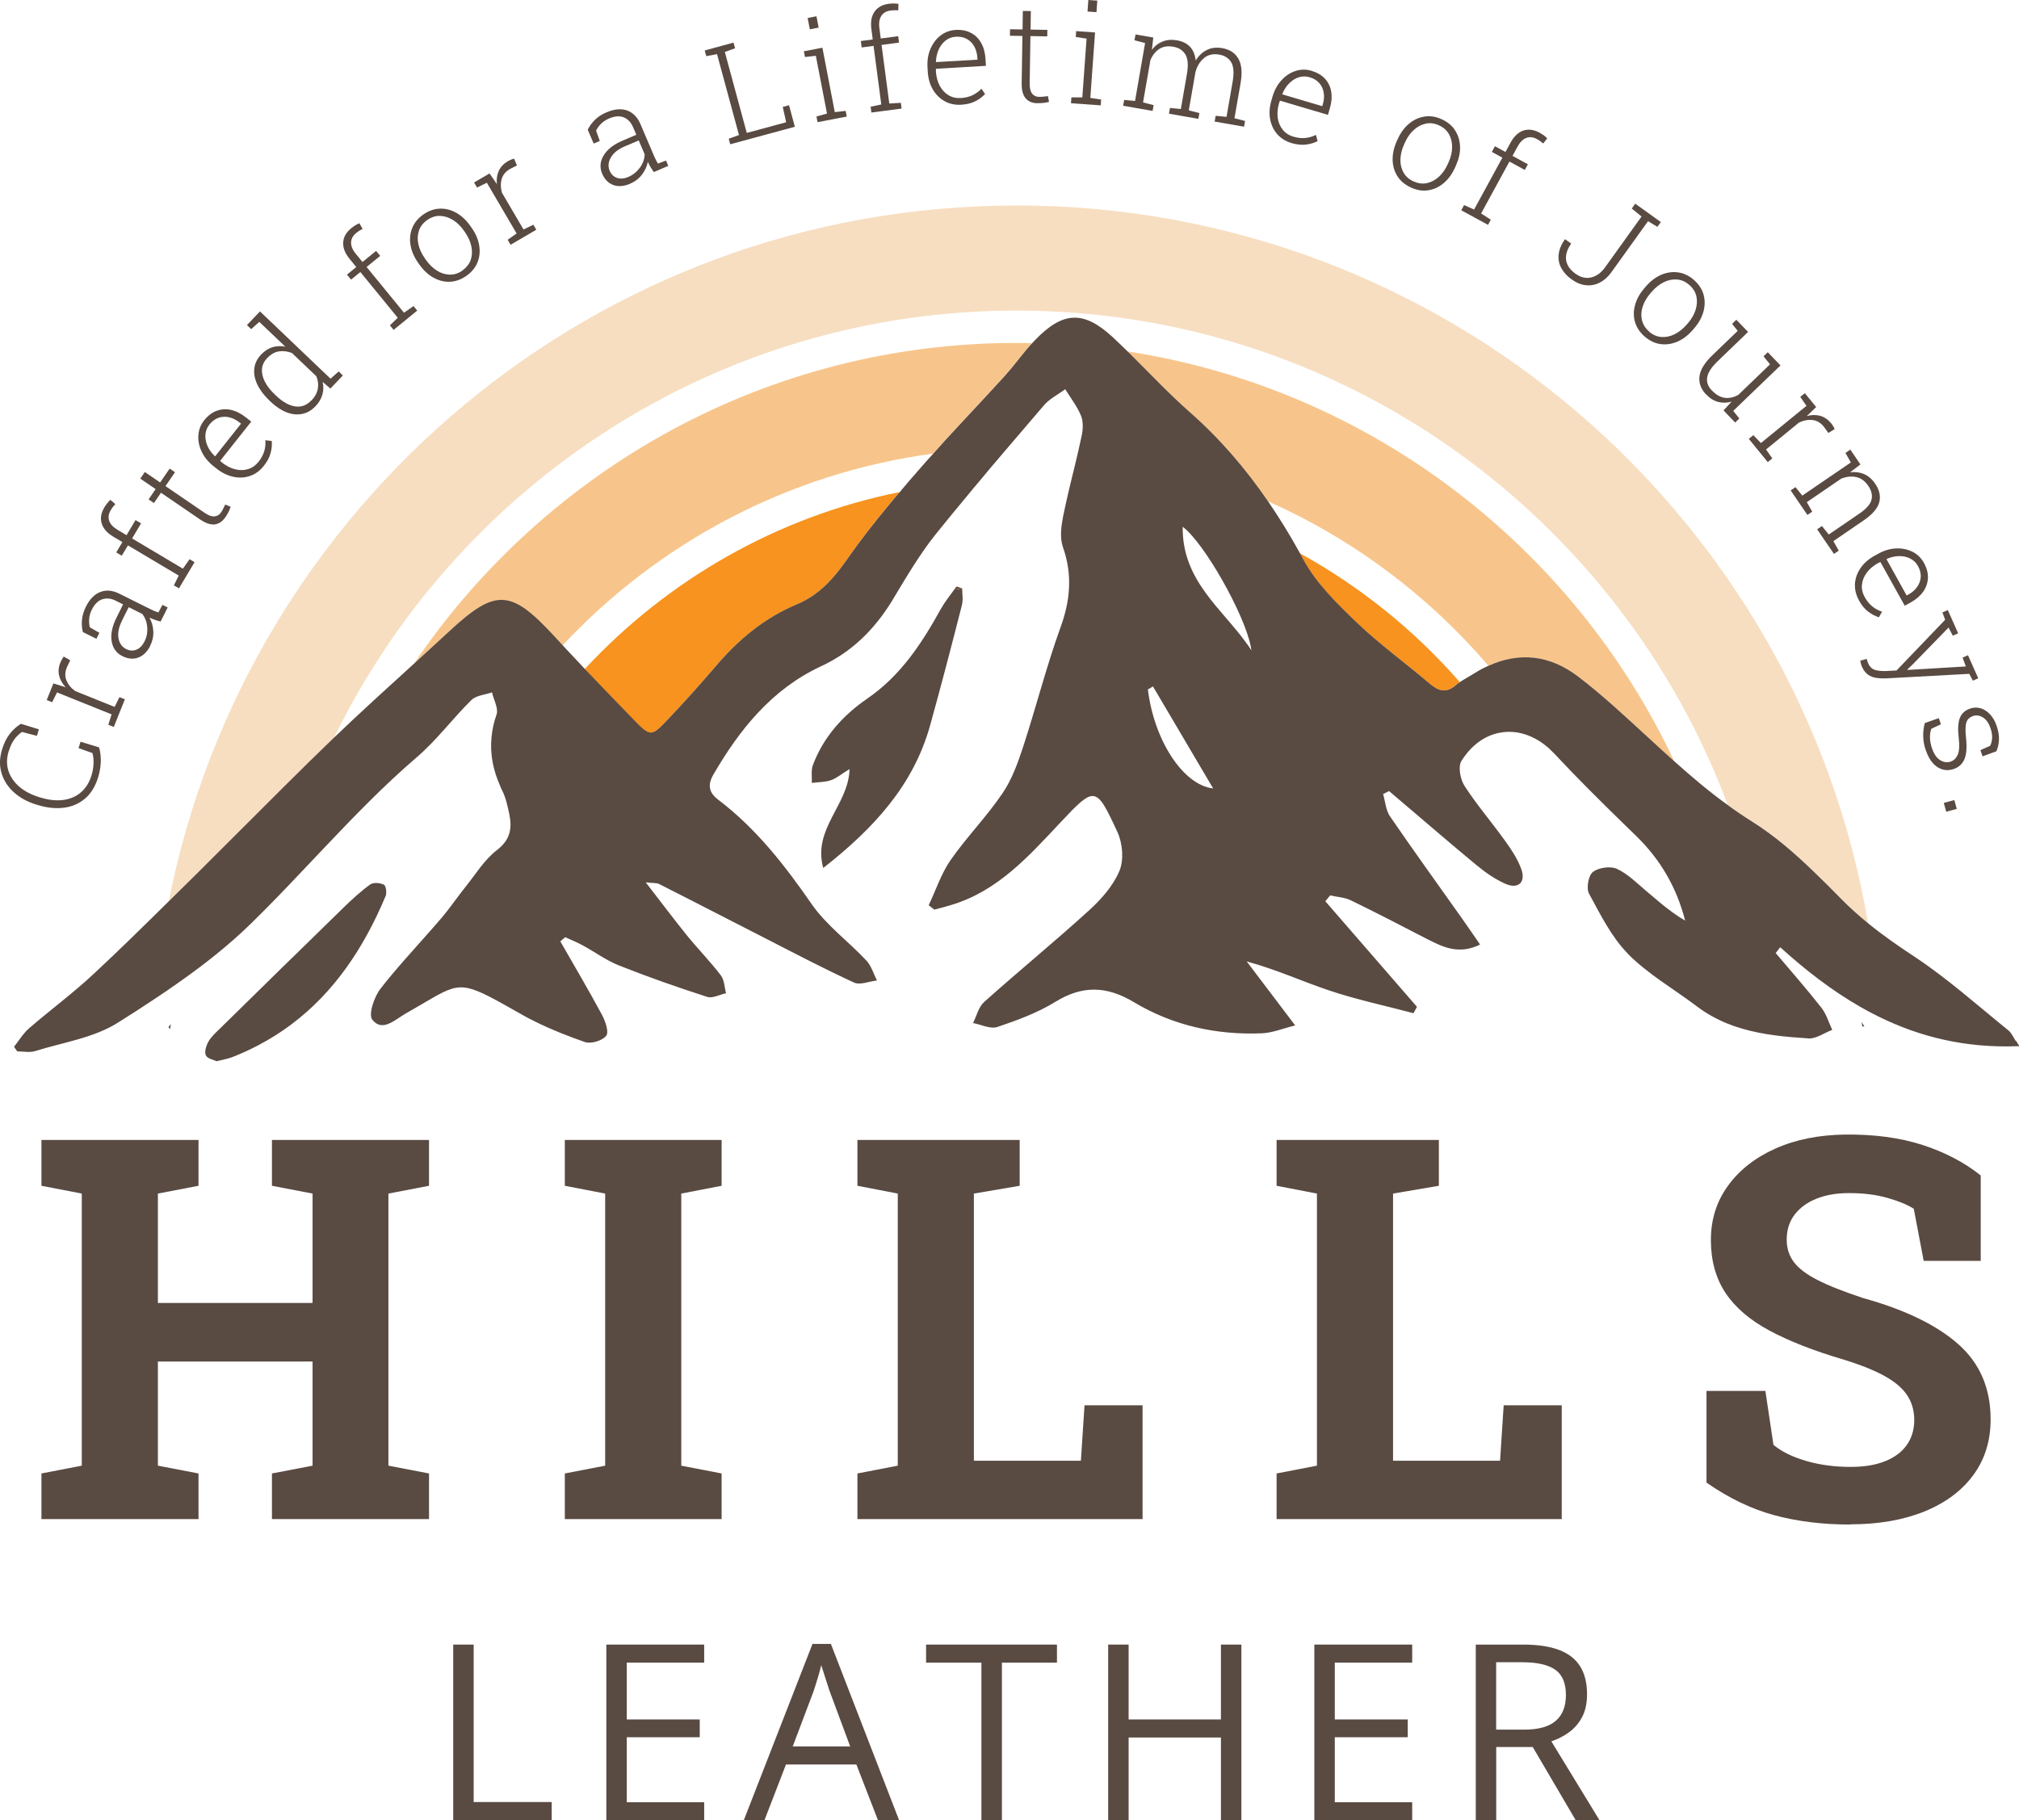 <?xml version="1.0" encoding="UTF-8"?>
<svg id="Layer_2" data-name="Layer 2" xmlns="http://www.w3.org/2000/svg" viewBox="0 0 295.26 266.25">
  <defs>
    <style>
      .cls-1 {
        fill: #f7dec1;
      }

      .cls-1, .cls-2, .cls-3, .cls-4, .cls-5 {
        stroke-width: 0px;
      }

      .cls-2 {
        fill: #f7c58b;
      }

      .cls-3 {
        fill: #534741;
      }

      .cls-4 {
        fill: #594a42;
      }

      .cls-5 {
        fill: #f7931e;
      }
    </style>
  </defs>
  <g id="Layer_1-2" data-name="Layer 1">
    <g>
      <path class="cls-4" d="M66.28,266.25v-25.7h2.99v23.03h11.41v2.67h-14.4Z"/>
      <path class="cls-4" d="M102.98,266.25h-14.31v-25.7h14.31v2.64h-11.32v8.31h10.67v2.6h-10.67v9.51h11.32v2.64Z"/>
      <path class="cls-4" d="M128.4,266.25l-3.16-8.16h-10.3l-3.15,8.16h-3.02l10.05-25.8h2.69l9.98,25.8h-3.09ZM124.33,255.44l-3.01-8.1c-.07-.21-.18-.56-.34-1.04s-.32-.98-.48-1.49-.3-.93-.4-1.25c-.12.48-.24.96-.38,1.43s-.27.91-.4,1.32-.24.75-.33,1.03l-3.06,8.1h8.4Z"/>
      <path class="cls-4" d="M146.53,266.25h-3.01v-23.06h-8.09v-2.64h19.14v2.64h-8.05v23.06Z"/>
      <path class="cls-4" d="M181.54,266.25h-2.99v-12.11h-13.5v12.11h-2.99v-25.7h2.99v10.95h13.5v-10.95h2.99v25.7Z"/>
      <path class="cls-4" d="M206.52,266.25h-14.31v-25.7h14.31v2.64h-11.32v8.31h10.67v2.6h-10.67v9.51h11.32v2.64Z"/>
      <path class="cls-4" d="M222.76,240.55c2.11,0,3.85.26,5.23.78s2.41,1.32,3.08,2.38,1.02,2.43,1.02,4.08c0,1.36-.25,2.49-.74,3.4s-1.14,1.64-1.93,2.21-1.65,1-2.55,1.3l7.05,11.55h-3.48l-6.29-10.72h-5.34v10.72h-2.99v-25.7h6.94ZM222.58,243.13h-3.78v9.86h4.08c2.1,0,3.64-.43,4.63-1.28s1.49-2.12,1.49-3.78c0-1.75-.52-2.98-1.57-3.71s-2.66-1.09-4.84-1.09Z"/>
    </g>
    <path class="cls-3" d="M272.24,149.48c.03.22.07.44.11.66.1,0,.19-.01.29-.01-.16-.24-.29-.46-.4-.65ZM24.64,150.24c.07.11.15.21.22.31.04-.26.09-.51.13-.77-.11.15-.23.31-.35.46Z"/>
    <path class="cls-1" d="M148.64,30.06c-61.38,0-112.53,43.77-123.96,101.78,1.38-1.36,2.77-2.73,4.15-4.09,1.93-1.9,3.84-3.82,5.76-5.75,4.68-4.68,9.34-9.38,14.11-13.96.05-.05.11-.09.15-.14,18.03-36.95,55.99-62.47,99.79-62.47,47.6,0,88.3,30.14,104.03,72.33,1.15.85,2.33,1.66,3.56,2.42,3.24,2.03,6.2,4.6,9.01,7.32,1.36,1.3,2.68,2.64,4,3.97,1.27,1.29,2.58,2.47,3.95,3.58-10.13-59.61-62.04-105-124.54-105Z"/>
    <path class="cls-2" d="M164.89,51.4c.27.26.53.52.79.78,2.73,2.72,5.39,5.52,8.28,8.08,4.45,3.9,8.19,8.29,11.47,13.07,12.47,5.53,23.48,13.81,32.24,24.05,4.47-2.02,8.92-1.62,13.11,1.58,3.63,2.77,6.98,5.92,10.35,9.01,1.24,1.15,2.48,2.28,3.72,3.39-14.77-31.43-44.51-54.5-79.97-59.96ZM148.64,50.16c-36.61,0-68.96,18.62-88.07,46.88,1.7-1.55,3.39-3.1,5.07-4.66,6.79-6.3,9.01-6.2,15.32.64.43.47.86.93,1.29,1.4,13.98-14.97,32.93-25.21,54.2-28.07,1.21-1.35,2.42-2.68,3.65-4.01,2.28-2.46,4.59-4.9,6.83-7.38,1.12-1.24,2.13-2.6,3.2-3.89.26-.3.51-.59.78-.87-.77-.02-1.53-.04-2.29-.04Z"/>
    <path class="cls-5" d="M190.1,80.92c.18.32.34.64.52.96,1.84,3.43,4.85,6.35,7.71,9.1,3.36,3.22,7.18,5.97,10.72,9,1.3,1.11,2.42,1.45,3.84.24.19-.17.39-.31.59-.45-6.61-7.57-14.53-13.96-23.39-18.85ZM139.88,85.8c-.09.14-.2.28-.31.41.38-.05.76-.09,1.15-.13h0c-.28-.09-.56-.19-.84-.28ZM85.5,97.87c1.09,1.15,2.18,2.28,3.28,3.42,1.25,1.3,2.49,2.59,3.75,3.88,2.57,2.65,2.65,2.66,5.12.06,2.4-2.53,4.73-5.12,6.99-7.77,3.31-3.89,7.13-7.07,11.89-9.06,3.23-1.35,5.38-3.78,7.39-6.68,1.86-2.66,3.85-5.21,5.94-7.72.56-.69,1.12-1.36,1.71-2.03-18.02,3.63-34.02,12.91-46.07,25.91Z"/>
    <g>
      <path class="cls-4" d="M14.36,113.67c-.41,1.34-1.05,2.39-1.92,3.13s-1.89,1.19-3.08,1.34c-1.18.15-2.45.03-3.79-.38l-.18-.05c-1.36-.41-2.48-1.02-3.37-1.83s-1.49-1.75-1.8-2.82c-.32-1.08-.29-2.22.08-3.43.28-.93.66-1.7,1.13-2.29.47-.6,1.01-1.09,1.62-1.47l2.64.81-.29.95-2.2-.57c-.29.21-.55.45-.79.7-.24.26-.45.56-.64.91s-.36.77-.51,1.26c-.3.99-.31,1.92-.03,2.8.28.88.8,1.65,1.57,2.32.77.67,1.74,1.18,2.91,1.54l.2.06c1.21.37,2.32.49,3.33.36,1.01-.13,1.88-.5,2.59-1.11s1.24-1.45,1.56-2.51c.17-.57.27-1.15.29-1.72s-.03-1.08-.16-1.52l-2.03-.72.29-.94,2.71.83c.19.66.27,1.37.25,2.12-.03.75-.16,1.51-.39,2.27Z"/>
      <path class="cls-4" d="M16.63,106.33l-.79-.32.48-1.52-7.98-3.21-.71,1.43-.8-.32.98-2.43,1.54.48.27.1c-.5-.52-.82-1.09-.97-1.71-.15-.61-.09-1.25.18-1.92.07-.16.15-.33.25-.5.1-.17.18-.3.25-.37l.94.54-.47.98c-.3.69-.33,1.33-.09,1.94.24.61.67,1.14,1.29,1.58l5.76,2.32.71-1.43.79.32-1.62,4.04Z"/>
      <path class="cls-4" d="M21.99,94.43c-.45.9-1.04,1.48-1.77,1.75-.73.27-1.5.2-2.32-.21-.87-.43-1.4-1.16-1.57-2.17-.17-1.01.06-2.16.7-3.44l.97-1.96-1.08-.54c-.68-.34-1.33-.41-1.95-.21-.62.2-1.13.7-1.54,1.52-.23.46-.36.91-.39,1.35-.03.44,0,.85.09,1.23l1.4.81-.43.87-1.98-.98c-.15-.58-.19-1.18-.13-1.8.06-.62.25-1.26.58-1.92.55-1.11,1.26-1.83,2.12-2.15.86-.32,1.78-.24,2.77.26l4.56,2.27c.19.09.37.18.56.26s.38.15.58.21l.6-1.11.76.38-1.03,2.06c-.38-.1-.68-.19-.9-.27-.22-.08-.47-.18-.73-.3.34.6.52,1.26.56,1.98.04.72-.11,1.43-.45,2.12ZM21.13,93.85c.32-.65.46-1.34.4-2.09-.05-.75-.29-1.4-.72-1.96l-1.99-.99-.98,1.97c-.48.97-.65,1.83-.51,2.58.14.75.52,1.28,1.12,1.58.51.25,1.01.28,1.49.09s.88-.59,1.18-1.18Z"/>
      <path class="cls-4" d="M26.16,86.05l-.73-.43.71-1.43-7.43-4.42-.9,1.51-.81-.48.9-1.51-1.33-.79c-.91-.54-1.47-1.19-1.7-1.94-.23-.75-.09-1.54.4-2.36.11-.19.24-.38.39-.56.14-.18.3-.36.48-.53l.73.62c-.12.12-.23.25-.34.39s-.22.31-.33.49c-.33.55-.4,1.07-.23,1.57.17.5.58.93,1.21,1.31l1.33.79,1.31-2.21.81.48-1.31,2.21,7.43,4.42.97-1.39.73.44-2.28,3.83Z"/>
      <path class="cls-4" d="M32.95,75.66c-.42.61-.93.96-1.54,1.04s-1.34-.17-2.18-.74l-5.69-3.89-1.03,1.51-.78-.53,1.03-1.51-2.24-1.53.66-.97,2.24,1.53,1.39-2.03.78.53-1.39,2.03,5.69,3.89c.58.4,1.07.58,1.47.54.4-.03.71-.22.95-.56.12-.18.24-.37.33-.57.1-.19.2-.39.3-.6l.79.33c-.07.23-.18.49-.31.75s-.29.53-.46.78Z"/>
      <path class="cls-4" d="M38.57,68.15c-.56.71-1.23,1.2-2,1.46-.77.27-1.59.31-2.44.13s-1.68-.58-2.47-1.21l-.42-.33c-.79-.63-1.37-1.34-1.75-2.14s-.54-1.6-.48-2.41.34-1.53.85-2.17c.54-.68,1.14-1.14,1.82-1.39s1.38-.3,2.11-.13c.73.16,1.46.53,2.17,1.09l.78.62-4.55,5.74.32.28c.62.48,1.25.8,1.91.96.66.16,1.28.15,1.87-.04.59-.18,1.1-.54,1.52-1.07.41-.52.69-1.04.84-1.57.15-.53.2-1.05.15-1.58l.94.11c.05.56,0,1.16-.17,1.77-.16.62-.49,1.24-1,1.88ZM31.47,66.73l3.78-4.76-.23-.18c-.48-.38-.99-.64-1.53-.76-.53-.12-1.05-.09-1.54.08-.49.17-.93.5-1.32.98-.35.44-.54.93-.59,1.47-.04.54.05,1.08.29,1.63.23.55.59,1.05,1.07,1.52l.06.02Z"/>
      <path class="cls-4" d="M46.12,59.43c-.58.61-1.23.98-1.96,1.12-.73.14-1.48.06-2.27-.25s-1.55-.82-2.31-1.54l-.15-.14c-.82-.78-1.41-1.57-1.8-2.38-.38-.81-.53-1.59-.44-2.34.09-.76.42-1.44,1.01-2.05.51-.53,1.06-.89,1.66-1.07s1.23-.2,1.87-.07l-3.81-3.63-1.19,1.06-.62-.59,1.1-1.15.81-.85,10.32,9.84,1.19-1.06.61.59-1.82,1.91-1.14-.97c.15.62.14,1.23-.03,1.85-.17.61-.51,1.19-1.03,1.73ZM45.54,58.58c.53-.55.84-1.13.94-1.74s.03-1.21-.22-1.81l-3.57-3.4c-.62-.24-1.24-.32-1.86-.24-.62.08-1.21.41-1.76.99-.47.49-.72,1.03-.76,1.63-.04.6.11,1.21.44,1.85.33.64.83,1.27,1.49,1.89l.15.14c.92.88,1.84,1.4,2.74,1.55.9.15,1.71-.14,2.41-.88Z"/>
      <path class="cls-4" d="M57.56,48.25l-.54-.66,1.15-1.11-5.47-6.69-1.36,1.11-.6-.73,1.36-1.11-.98-1.2c-.67-.82-.98-1.62-.93-2.4.04-.79.44-1.48,1.18-2.08.17-.14.36-.27.55-.4.2-.12.41-.23.63-.33l.48.83c-.15.07-.3.16-.46.25-.15.1-.31.21-.48.35-.49.4-.74.87-.75,1.4,0,.53.22,1.08.69,1.64l.98,1.2,1.99-1.62.6.73-1.99,1.62,5.47,6.69,1.39-.97.54.66-3.45,2.82Z"/>
      <path class="cls-4" d="M68.2,40.35c-.77.54-1.58.83-2.41.86-.84.03-1.64-.17-2.42-.61s-1.46-1.08-2.06-1.93l-.18-.26c-.59-.85-.96-1.71-1.1-2.59-.14-.88-.06-1.7.26-2.48.31-.77.85-1.43,1.62-1.97.77-.54,1.58-.82,2.41-.85.83-.03,1.64.17,2.41.61.77.43,1.46,1.08,2.06,1.93l.18.26c.6.85.97,1.72,1.11,2.6s.06,1.7-.26,2.47c-.31.77-.85,1.42-1.62,1.96ZM67.64,39.54c.59-.41.99-.93,1.2-1.54.21-.61.24-1.27.09-1.97-.15-.7-.45-1.38-.92-2.05l-.18-.26c-.46-.66-1-1.18-1.6-1.55-.61-.37-1.23-.57-1.88-.59s-1.27.18-1.87.6c-.6.42-1,.93-1.21,1.55-.21.62-.24,1.27-.09,1.97.15.69.45,1.37.92,2.04l.18.26c.47.67,1.01,1.2,1.61,1.58.6.38,1.23.57,1.88.59s1.28-.19,1.88-.61Z"/>
      <path class="cls-4" d="M74.67,35.8l-.43-.73,1.31-.92-4.35-7.42-1.44.7-.43-.74,2.26-1.32.92,1.33.15.24c-.07-.72.02-1.37.28-1.94.26-.58.7-1.05,1.31-1.41.15-.09.32-.17.51-.25.19-.07.33-.12.42-.14l.42,1-.97.49c-.66.36-1.08.86-1.26,1.48-.18.63-.17,1.31.05,2.04l3.14,5.36,1.44-.7.43.73-3.76,2.2Z"/>
      <path class="cls-4" d="M92.17,26.87c-.92.39-1.75.46-2.48.19s-1.27-.82-1.63-1.66c-.38-.9-.31-1.79.22-2.67.53-.88,1.45-1.6,2.77-2.16l2.01-.86-.48-1.11c-.3-.7-.75-1.18-1.35-1.43-.6-.25-1.32-.2-2.16.16-.47.2-.86.46-1.17.77s-.55.64-.73,1l.54,1.52-.89.38-.87-2.03c.27-.54.62-1.02,1.07-1.46s1.01-.8,1.68-1.08c1.14-.49,2.15-.58,3.01-.27s1.51.98,1.95,1.99l2,4.69c.08.19.17.38.26.56.09.18.19.36.3.53l1.18-.45.33.78-2.12.91c-.22-.32-.39-.59-.51-.79s-.24-.44-.36-.71c-.13.67-.42,1.3-.86,1.87-.44.58-1.01,1.02-1.72,1.32ZM91.89,25.88c.66-.28,1.22-.73,1.67-1.33.45-.6.69-1.26.72-1.96l-.87-2.05-2.02.86c-.99.42-1.68.97-2.06,1.64-.38.67-.44,1.31-.17,1.94.22.52.58.87,1.08,1.04.5.17,1.05.12,1.66-.14Z"/>
      <path class="cls-4" d="M106.79,21.11l-.22-.82,1.5-.54-3.21-11.83-1.57.29-.23-.83,1.54-.42,1.13-.31,1.54-.42.23.83-1.5.54,3.21,11.84,5.76-1.56-.5-2.24.92-.25.85,3.15-9.45,2.56Z"/>
      <path class="cls-4" d="M119.56,17.87l-.16-.83,1.54-.43-1.63-8.45-1.59.18-.16-.84,2.71-.52,1.81,9.42,1.59-.18.16.83-4.28.82ZM118.43,4.29l-.32-1.66,1.29-.25.32,1.66-1.28.25Z"/>
      <path class="cls-4" d="M127.43,16.45l-.11-.84,1.56-.33-1.13-8.57-1.74.23-.12-.94,1.74-.23-.2-1.54c-.14-1.05.02-1.89.47-2.53s1.15-1.03,2.1-1.15c.22-.03.45-.04.68-.04s.47.02.71.05l-.03.96c-.17-.02-.34-.03-.52-.02-.18,0-.38.02-.59.04-.63.08-1.09.35-1.37.79-.28.44-.38,1.03-.28,1.76l.2,1.54,2.55-.34.12.94-2.55.34,1.13,8.57,1.69-.1.11.84-4.42.58Z"/>
      <path class="cls-4" d="M140.57,15.32c-.9.05-1.71-.12-2.43-.52-.71-.4-1.29-.97-1.73-1.73-.44-.75-.68-1.64-.74-2.65l-.03-.54c-.06-1.01.08-1.92.43-2.73s.84-1.47,1.48-1.96c.64-.49,1.37-.76,2.19-.81.86-.05,1.61.09,2.25.43.64.33,1.14.83,1.5,1.48.37.65.58,1.44.63,2.35l.06.99-7.31.43v.43c.06.78.24,1.47.56,2.06s.74,1.05,1.27,1.37c.53.32,1.13.46,1.81.42.66-.04,1.24-.18,1.73-.42.49-.24.92-.55,1.28-.94l.54.77c-.39.41-.86.77-1.43,1.06-.57.29-1.26.46-2.07.51ZM136.89,9.08l6.06-.35-.02-.29c-.04-.62-.19-1.16-.45-1.64-.27-.48-.63-.84-1.08-1.1-.45-.25-.99-.36-1.61-.33-.56.03-1.05.21-1.48.54-.43.33-.77.76-1.02,1.3-.25.54-.39,1.14-.42,1.81l.02.06Z"/>
      <path class="cls-4" d="M151.71,15.1c-.74-.01-1.31-.25-1.72-.72-.4-.47-.6-1.21-.58-2.23l.11-6.89-1.83-.03.02-.95,1.83.03.04-2.71,1.17.02-.04,2.71,2.46.04-.02.95-2.46-.04-.11,6.89c-.01.7.11,1.21.35,1.52.25.31.58.47.99.48.22,0,.44,0,.66-.03s.44-.05.67-.08l.16.84c-.24.07-.5.12-.8.15-.3.03-.6.05-.9.04Z"/>
      <path class="cls-4" d="M156.62,15.09l.06-.85h1.6s.62-8.59.62-8.59l-1.58-.24.06-.86,2.76.2-.69,9.57,1.58.24-.06.85-4.34-.31ZM159.04,1.69l.12-1.69,1.31.09-.12,1.69-1.31-.09Z"/>
      <path class="cls-4" d="M164.25,15.46l.15-.84,1.59.15,1.47-8.48-1.55-.4.15-.85,2.6.45-.21,1.8c.43-.57.95-.97,1.58-1.22.62-.25,1.32-.31,2.1-.17.8.14,1.43.45,1.9.94.46.49.74,1.16.83,2.01.43-.7.97-1.21,1.63-1.54s1.41-.42,2.24-.27c1.11.19,1.9.71,2.38,1.56.48.85.58,2.04.31,3.59l-.89,5.1,1.55.4-.15.84-4.3-.75.15-.84,1.59.15.89-5.12c.22-1.29.16-2.24-.2-2.85-.36-.61-.94-.99-1.74-1.13-.9-.16-1.65,0-2.24.5s-1.01,1.16-1.25,2.03l-.98,5.62,1.55.4-.15.84-4.3-.75.15-.84,1.59.15.89-5.13c.22-1.26.15-2.21-.22-2.83s-.95-1-1.75-1.14c-.85-.15-1.54-.04-2.09.33-.55.37-.98.91-1.28,1.62l-1.08,6.19,1.55.4-.15.84-4.3-.75Z"/>
      <path class="cls-4" d="M188.89,20.93c-.87-.26-1.57-.69-2.11-1.31-.54-.62-.88-1.35-1.04-2.21-.15-.86-.09-1.77.2-2.75l.15-.52c.29-.97.73-1.77,1.33-2.42.6-.65,1.28-1.1,2.05-1.34.77-.25,1.55-.26,2.33-.02.83.25,1.49.63,1.97,1.16.48.53.79,1.17.91,1.9.12.74.06,1.55-.2,2.42l-.28.96-7.02-2.08-.14.41c-.22.75-.27,1.46-.18,2.13.1.67.34,1.24.73,1.72.39.48.91.82,1.56,1.01.64.19,1.23.25,1.77.19s1.05-.21,1.52-.45l.25.91c-.5.26-1.07.43-1.7.51-.63.08-1.34,0-2.12-.22ZM187.55,13.81l5.82,1.72.08-.28c.18-.59.22-1.16.13-1.7-.09-.54-.3-1-.65-1.4-.34-.39-.81-.68-1.4-.85-.54-.16-1.06-.16-1.58,0-.52.16-.98.46-1.41.88-.42.42-.76.94-1.01,1.56v.06Z"/>
      <path class="cls-4" d="M206.35,27.43c-.86-.39-1.52-.93-1.97-1.63-.46-.7-.69-1.5-.72-2.39-.02-.89.18-1.81.6-2.75l.13-.29c.42-.94.98-1.7,1.66-2.27.68-.57,1.44-.92,2.26-1.05.83-.13,1.67,0,2.52.39.86.39,1.52.93,1.97,1.64.45.7.69,1.5.72,2.38.03.89-.18,1.8-.6,2.75l-.13.29c-.43.95-.98,1.71-1.66,2.28s-1.43.92-2.25,1.05c-.82.13-1.66,0-2.51-.39ZM206.75,26.54c.66.3,1.3.38,1.94.24.63-.14,1.21-.45,1.74-.93.52-.48.95-1.1,1.29-1.84l.13-.29c.33-.74.5-1.46.51-2.17.01-.71-.14-1.35-.46-1.92-.32-.57-.81-1-1.47-1.3-.67-.3-1.32-.38-1.95-.24-.64.14-1.22.45-1.74.93-.52.48-.95,1.09-1.28,1.83l-.13.29c-.34.75-.51,1.48-.53,2.19s.14,1.35.46,1.92c.32.57.82,1,1.49,1.3Z"/>
      <path class="cls-4" d="M213.7,30.75l.41-.75,1.46.65,4.14-7.59-1.54-.84.45-.83,1.54.84.74-1.36c.51-.93,1.13-1.52,1.87-1.77.74-.25,1.54-.15,2.38.31.19.11.39.23.58.36.19.14.37.29.54.46l-.59.76c-.12-.11-.26-.22-.41-.33-.15-.11-.31-.21-.5-.31-.56-.31-1.09-.36-1.58-.17-.49.19-.91.61-1.26,1.26l-.74,1.36,2.25,1.23-.45.83-2.25-1.23-4.14,7.59,1.42.92-.41.75-3.91-2.13Z"/>
      <path class="cls-4" d="M229.85,40.88c-.68-.49-1.18-1.04-1.52-1.66-.34-.62-.47-1.29-.39-2,.07-.71.37-1.44.89-2.19l.05-.04.89.64c-.61.87-.85,1.68-.74,2.43.12.75.58,1.41,1.39,1.99.5.36,1,.55,1.52.59.51.04,1.01-.08,1.49-.34s.92-.67,1.3-1.2l5.33-7.43-1.43-1.17.51-.71,3.74,2.69-.5.7-1.37-.83-5.33,7.43c-.5.7-1.08,1.22-1.72,1.55-.64.33-1.31.46-2.02.39-.71-.07-1.4-.35-2.09-.85Z"/>
      <path class="cls-4" d="M240.54,49.25c-.71-.62-1.19-1.33-1.43-2.13-.24-.8-.24-1.63,0-2.5.23-.86.69-1.68,1.36-2.47l.21-.24c.68-.78,1.42-1.35,2.24-1.71.82-.35,1.64-.47,2.47-.36s1.6.47,2.31,1.09c.71.62,1.19,1.33,1.42,2.13.23.8.23,1.63,0,2.49-.23.86-.68,1.68-1.36,2.47l-.21.24c-.68.79-1.43,1.36-2.25,1.71-.82.35-1.64.47-2.46.36-.82-.11-1.59-.48-2.3-1.09ZM241.17,48.51c.55.47,1.14.73,1.79.78.65.05,1.29-.08,1.93-.4s1.23-.78,1.76-1.4l.21-.24c.53-.61.9-1.26,1.11-1.94.21-.68.25-1.34.11-1.97-.14-.63-.49-1.19-1.04-1.67-.55-.48-1.15-.74-1.8-.79-.65-.05-1.29.08-1.93.4-.64.31-1.22.78-1.75,1.39l-.21.24c-.54.62-.91,1.27-1.13,1.95s-.25,1.33-.1,1.97c.15.63.5,1.19,1.06,1.67Z"/>
      <path class="cls-4" d="M249.51,57.71c-.77-.8-1.09-1.68-.98-2.65.12-.97.75-2,1.89-3.1l3.7-3.56-.82-1.03.62-.6.91.94.81.84-4.42,4.26c-.93.89-1.45,1.69-1.56,2.38-.11.7.11,1.33.67,1.91.63.65,1.27,1.01,1.92,1.09.65.08,1.3-.07,1.95-.42l4.65-4.48-.95-1.17.62-.6,1.04,1.08.82.85-6.91,6.65.89,1.11-.61.59-1.7-1.77,1.18-1.28c-.68.19-1.33.2-1.96.04s-1.22-.53-1.76-1.1Z"/>
      <path class="cls-4" d="M255.75,64.19l.66-.54,1.11,1.15,6.66-5.44-.91-1.31.67-.54,1.66,2.03-1.17,1.12-.21.19c.7-.18,1.35-.19,1.96-.03.61.17,1.14.53,1.6,1.08.11.14.22.29.32.46.1.17.17.3.2.4l-.92.57-.63-.88c-.46-.59-1.01-.93-1.66-1.01s-1.32.04-2.01.37l-4.81,3.93.91,1.31-.66.54-2.75-3.37Z"/>
      <path class="cls-4" d="M261.87,71.73l.7-.48,1,1.24,7.1-4.85-.79-1.39.71-.49,1.48,2.17-1.51,1.15c.74-.09,1.42,0,2.04.26.62.27,1.16.73,1.61,1.38.65.95.85,1.86.61,2.75-.24.89-.98,1.75-2.21,2.6l-4.5,3.08.79,1.39-.7.48-2.46-3.6.7-.48,1,1.24,4.49-3.07c1.01-.69,1.6-1.36,1.76-2.02.16-.65,0-1.33-.46-2.01-.49-.72-1.08-1.15-1.77-1.3s-1.42-.07-2.17.21l-5.06,3.46.79,1.39-.7.48-2.46-3.6Z"/>
      <path class="cls-4" d="M271.86,87.81c-.44-.79-.63-1.59-.59-2.41.05-.82.32-1.58.81-2.3.49-.72,1.18-1.33,2.07-1.82l.47-.26c.88-.49,1.76-.76,2.64-.8.88-.04,1.68.12,2.41.48.72.36,1.28.9,1.68,1.62.42.76.62,1.5.59,2.21s-.25,1.38-.68,2c-.43.61-1.04,1.14-1.84,1.59l-.87.48-3.56-6.4-.39.19c-.68.38-1.22.85-1.62,1.4-.4.54-.63,1.12-.69,1.74-.06.62.08,1.22.41,1.81.32.58.7,1.04,1.13,1.38.43.34.9.59,1.4.75l-.46.82c-.54-.17-1.07-.45-1.57-.83-.51-.38-.96-.93-1.35-1.64ZM275.88,81.79l2.95,5.31.26-.14c.54-.3.97-.67,1.28-1.12s.49-.93.52-1.45c.03-.52-.1-1.05-.4-1.59-.27-.49-.65-.86-1.13-1.1-.48-.25-1.02-.37-1.62-.36-.6,0-1.2.14-1.81.41l-.04.04Z"/>
      <path class="cls-4" d="M272.3,97.54c-.06-.12-.11-.28-.16-.47-.05-.19-.08-.33-.1-.43l.94-.27c.03.09.06.21.12.37s.09.27.13.34c.21.46.52.76.95.9.43.14.98.19,1.64.17l1.53-.08,7.11-7.42-.4-1.07.79-.35,1.51,3.4-.78.35-.62-1.19-5.12,5.26-.92.89.02.05,8.55-.51-.48-1.29.79-.35,1.5,3.37-.79.35-.52-1-12.12.66c-.53.02-1.03,0-1.48-.07-.46-.07-.86-.22-1.21-.47-.35-.25-.64-.63-.87-1.14Z"/>
      <path class="cls-4" d="M281.64,109.79c-.24-.7-.37-1.38-.39-2.05s.06-1.32.23-1.98l2.05-.72.31.9-1.41.66c-.15.45-.22.92-.19,1.4.03.48.13.97.3,1.47.29.84.69,1.41,1.2,1.72.51.31,1.02.38,1.52.21.47-.16.81-.5,1.04-1.01.22-.52.28-1.31.15-2.38-.15-1.28-.11-2.27.14-2.95s.75-1.15,1.52-1.42c.5-.17,1.01-.19,1.51-.05.5.14.96.43,1.38.87.42.44.75,1.01.99,1.71.25.73.37,1.41.34,2.02-.03.62-.15,1.18-.37,1.69l-2.03.75-.31-.91,1.43-.64c.17-.37.26-.76.28-1.18.02-.42-.07-.89-.25-1.42-.26-.75-.63-1.27-1.12-1.56-.49-.29-.96-.35-1.42-.19-.3.1-.54.26-.72.46-.18.2-.3.52-.35.94s-.04,1,.04,1.75c.15,1.35.08,2.38-.21,3.11-.29.73-.82,1.22-1.59,1.49-.81.28-1.59.2-2.33-.25-.74-.45-1.32-1.27-1.73-2.46Z"/>
      <path class="cls-4" d="M284.26,117.44l1.54-.42.36,1.29-1.54.42-.36-1.29Z"/>
    </g>
    <g>
      <path class="cls-4" d="M140.68,88.47c-1.5,5.89-3.03,11.78-4.66,17.63-2.44,8.76-8.22,15.05-15.63,20.86-1.58-5.78,3.71-9.19,3.85-14.47-1.22.74-1.92,1.36-2.73,1.63-.87.3-1.86.27-2.79.39.04-.86-.13-1.81.15-2.58,1.54-4.14,4.42-7.31,7.95-9.74,4.91-3.37,7.98-8.08,10.77-13.12.56-1.01,1.29-1.9,1.97-2.85.38-.05.76-.09,1.15-.13,0,.8.17,1.64-.04,2.39Z"/>
      <path class="cls-4" d="M140.72,86.07h0c-.39.05-.77.09-1.15.14.11-.13.21-.27.31-.41.28.09.56.19.84.27Z"/>
      <path class="cls-4" d="M56.38,131.09c-3.18,7.59-7.53,14.07-13.78,18.75-1.51,1.14-3.13,2.16-4.88,3.07-1.22.65-2.51,1.23-3.85,1.75-.59.22-1.24.32-2.2.56-.41-.2-1.35-.37-1.57-.86-.24-.52.06-1.43.39-2.02.4-.7,1.05-1.28,1.64-1.86,2.07-2.03,4.13-4.06,6.2-6.08,1.83-1.81,3.68-3.61,5.51-5.39,2.1-2.07,4.22-4.14,6.34-6.2,1.25-1.22,2.55-2.42,3.96-3.44.46-.33,1.45-.25,2.01.04.3.14.44,1.21.24,1.68Z"/>
      <path class="cls-4" d="M294.79,152.26h-.01c-.43-.72-.67-1.22-1.06-1.54-4.54-3.67-8.92-7.6-13.76-10.8-2.35-1.55-4.62-3.12-6.76-4.87-1.37-1.11-2.68-2.29-3.95-3.58-1.31-1.34-2.64-2.67-4-3.97-2.81-2.72-5.77-5.29-9.01-7.32-1.23-.77-2.41-1.57-3.56-2.42-2.74-1.97-5.3-4.15-7.82-6.4-1.24-1.11-2.48-2.25-3.72-3.39-3.37-3.09-6.72-6.24-10.35-9.01-4.2-3.2-8.64-3.61-13.11-1.58-.14.06-.3.13-.44.2-.6.28-1.21.63-1.81,1.01-.64.4-1.31.76-1.94,1.18-.2.14-.4.28-.59.45-1.42,1.22-2.54.87-3.84-.24-3.55-3.03-7.37-5.78-10.72-9-2.86-2.76-5.86-5.68-7.71-9.1-.18-.32-.34-.64-.52-.96-.04-.07-.08-.14-.12-.21-1.41-2.55-2.92-5.01-4.55-7.38-3.28-4.78-7.02-9.16-11.47-13.07-2.89-2.55-5.55-5.36-8.28-8.08-.26-.26-.52-.52-.79-.78-.71-.7-1.43-1.38-2.16-2.07-4.26-3.95-7.3-3.81-11.35.39-.15.15-.3.32-.44.47-.27.28-.52.58-.78.87-1.08,1.29-2.08,2.65-3.2,3.89-2.25,2.48-4.55,4.92-6.83,7.38-1.23,1.32-2.45,2.66-3.65,4.01-.71.78-1.42,1.57-2.1,2.36-.95,1.08-1.88,2.16-2.79,3.25-.59.67-1.16,1.35-1.71,2.03-2.08,2.51-4.08,5.06-5.94,7.72-2.01,2.9-4.16,5.33-7.39,6.68-4.77,1.99-8.58,5.17-11.89,9.06-2.26,2.65-4.59,5.24-6.99,7.77-2.47,2.6-2.55,2.59-5.12-.06-1.25-1.29-2.49-2.58-3.75-3.88-1.1-1.14-2.19-2.27-3.28-3.42-.85-.9-1.69-1.8-2.53-2.7-.24-.25-.47-.5-.71-.76-.43-.46-.86-.92-1.29-1.4-6.31-6.83-8.54-6.94-15.32-.64-1.68,1.56-3.37,3.11-5.07,4.66,0,0,0,.01-.01.01-3.93,3.58-7.87,7.15-11.72,10.84-.05.05-.11.09-.15.14-4.77,4.59-9.42,9.28-14.11,13.96-1.92,1.93-3.83,3.84-5.76,5.75-1.38,1.36-2.77,2.73-4.15,4.09-3.63,3.59-7.27,7.17-11,10.64-3,2.81-6.34,5.27-9.46,7.97-.7.6-1.23,1.4-1.79,2.16-.13.18-.27.37-.41.54.08.13.18.25.26.37.07.09.14.2.21.3.87,0,1.81.21,2.61-.04,4.08-1.27,8.58-1.93,12.1-4.15,1.84-1.16,3.69-2.34,5.51-3.56,1.21-.8,2.39-1.61,3.57-2.45,3.7-2.61,7.26-5.42,10.45-8.55,1.29-1.25,2.55-2.54,3.81-3.83,2.33-2.4,4.61-4.85,6.92-7.27,4.32-4.55,8.68-9.07,13.46-13.17,2.91-2.49,5.23-5.65,7.97-8.35.7-.7,2-.78,3.03-1.14.25,1.1.98,2.36.66,3.26-.39,1.11-.63,2.21-.73,3.29-.24,2.45.22,4.8,1.27,7.15.08.24.19.46.31.7.52,1.05.78,2.26,1.02,3.42.43,2.08.15,3.75-1.82,5.26-1.83,1.41-3.12,3.55-4.6,5.39-.76.95-1.47,1.94-2.2,2.9-.43.57-.86,1.12-1.32,1.66-1.74,2.03-3.55,4.01-5.31,6.02-1.24,1.41-2.45,2.83-3.59,4.3-.92,1.19-1.8,3.76-1.19,4.53,1.12,1.42,2.45.67,3.67-.13.39-.25.77-.52,1.12-.72,1.62-.92,2.89-1.69,3.94-2.29,4.53-2.6,5.06-2.18,13.35,2.51.57.32,1.15.63,1.74.91,2.35,1.17,4.81,2.13,7.27,2.99.89.31,2.55-.2,3.11-.92.43-.54-.12-2.13-.61-3.05-1.95-3.63-4.06-7.18-6.1-10.76.24-.21.47-.41.72-.61.86.4,1.76.76,2.6,1.22,1.76.96,3.42,2.19,5.27,2.92,4.23,1.68,8.54,3.19,12.88,4.59.78.26,1.84-.33,2.77-.53-.24-.89-.25-1.95-.77-2.62-1.55-2.03-3.36-3.88-4.97-5.86-1.93-2.39-3.77-4.85-6.01-7.74,1.12.13,1.62.06,1.97.25,5.19,2.62,10.36,5.31,15.55,7.95,4.29,2.2,8.57,4.45,12.95,6.46.89.4,2.22-.18,3.35-.31-.51-.98-.82-2.13-1.54-2.9-2.62-2.8-5.85-5.16-8-8.25-3.94-5.7-8.13-11.07-13.67-15.28-.66-.5-1.05-1.02-1.18-1.57-.17-.65.02-1.36.51-2.19,3.84-6.61,8.57-12.43,15.63-15.73,4.54-2.1,7.78-5.33,10.36-9.45.09-.15.19-.31.28-.47,1.93-3.2,3.84-6.47,6.17-9.39,1.51-1.88,3.04-3.75,4.59-5.6.59-.72,1.18-1.44,1.79-2.15.61-.73,1.23-1.47,1.84-2.2.76-.9,1.53-1.8,2.28-2.68,1.79-2.1,3.58-4.19,5.37-6.28.82-.96,2.06-1.56,3.1-2.34.79,1.29,1.75,2.51,2.31,3.88.35.87.3,2.03.08,2.99-.15.72-.32,1.45-.48,2.18-.35,1.55-.74,3.1-1.12,4.65-.15.65-.31,1.31-.46,1.96-.22.98-.44,1.96-.64,2.94-.28,1.43-.5,3.12-.04,4.45.73,2.08,1.01,4.08.9,6.07-.09,1.88-.53,3.76-1.23,5.69-2.07,5.72-3.57,11.66-5.46,17.45-.78,2.38-1.66,4.84-3.05,6.87-2.31,3.41-5.23,6.38-7.58,9.75-1.37,1.99-2.15,4.39-3.2,6.6.27.21.56.43.83.64.84-.22,1.68-.43,2.51-.69,6.73-2.03,11.22-7.04,15.81-11.93,5.16-5.5,5.3-5.56,8.47,1.31.74,1.62.95,4.07.27,5.66-.92,2.19-2.68,4.17-4.49,5.81-5,4.55-10.25,8.84-15.3,13.36-.8.72-1.09,2.03-1.61,3.07,1.18.22,2.53.91,3.54.58,2.92-.98,5.9-2.08,8.51-3.69,3.97-2.44,7.51-2.32,11.48.06,5.7,3.42,12.05,4.82,18.68,4.55,1.57-.06,3.11-.71,4.9-1.15-2.7-3.56-4.9-6.46-7.09-9.36,4.4,1.19,8.19,2.96,12.14,4.27,4.01,1.34,8.16,2.21,12.25,3.3.17-.31.34-.61.51-.93-4.47-5.14-8.93-10.29-13.4-15.44.24-.28.47-.57.7-.86,1.03.24,2.14.28,3.05.73,3.77,1.83,7.5,3.78,11.23,5.7,2.28,1.16,4.56,2.27,7.65.76-1.01-1.45-1.86-2.71-2.73-3.94-3.49-4.93-7.02-9.81-10.43-14.79-.63-.9-.7-2.18-1.02-3.28.28-.15.58-.3.87-.44,2.48,2.1,4.95,4.23,7.44,6.34,1.75,1.49,3.5,2.97,5.27,4.43,1.32,1.1,2.78,2.13,4.34,2.81,1.86.8,2.97-.25,2.29-2.15-.51-1.43-1.38-2.77-2.28-4.02-1.97-2.76-4.19-5.33-6.03-8.17-.61-.95-.97-2.81-.45-3.64,1.49-2.38,3.5-3.76,5.65-4.14,2.39-.45,4.94.33,7.15,2.29.27.25.53.51.79.78,3.3,3.54,6.74,6.94,10.2,10.32.58.57,1.17,1.14,1.75,1.7,3.54,3.44,5.92,7.5,7.18,12.4-.61-.35-1.19-.73-1.75-1.14-1.4-.99-2.66-2.12-3.95-3.2-1.38-1.16-2.71-2.52-4.3-3.24-.46-.21-1.12-.26-1.76-.17-.66.08-1.32.31-1.74.64-.65.52-.98,2.39-.56,3.16,1.66,3.04,3.25,6.29,5.63,8.73.02.04.06.07.09.11,2.93,2.96,6.68,5.1,10.04,7.64.72.54,1.45,1.03,2.21,1.44,1.43.8,2.92,1.4,4.45,1.84,1.56.45,3.16.76,4.78.97,1.62.22,3.28.34,4.93.45,1.11.06,2.29-.82,3.44-1.25-.52-1.1-.86-2.33-1.6-3.26-2.14-2.73-4.43-5.33-6.67-7.98.21-.28.44-.57.66-.85,3.7,3.36,7.56,6.34,11.69,8.71.91.52,1.84,1.02,2.79,1.48,5.97,2.93,12.57,4.56,20.16,4.29.12,0,.22-.01.34-.01-.19-.28-.34-.54-.47-.77ZM167.87,100.84c.25-.14.5-.28.74-.44,2.91,4.93,5.82,9.86,8.8,14.92-4.39-.47-8.66-7.08-9.54-14.48ZM182.38,94.21c-3.72-5.24-9.53-9.31-9.42-17.16,3.16,2.36,9.02,12.77,9.94,17.45.05.22.08.44.11.63-.2-.31-.41-.63-.63-.92Z"/>
    </g>
    <g>
      <path class="cls-4" d="M6.06,222.19v-6.67l5.9-1.14v-39.8l-5.9-1.14v-6.7h22.97v6.7l-5.94,1.14v16h22.62v-16l-5.94-1.14v-6.7h22.97v6.7l-5.94,1.14v39.8l5.94,1.14v6.67h-22.97v-6.67l5.94-1.14v-15.23h-22.62v15.23l5.94,1.14v6.67H6.06Z"/>
      <path class="cls-4" d="M82.6,222.19v-6.67l5.9-1.14v-39.8l-5.9-1.14v-6.7h22.93v6.7l-5.9,1.14v39.8l5.9,1.14v6.67h-22.93Z"/>
      <path class="cls-4" d="M125.39,222.19v-6.67l5.9-1.14v-39.8l-5.9-1.14v-6.7h23.73v6.7l-6.7,1.14v39.08h15.65l.53-8.11h8.49v16.64h-41.7Z"/>
      <path class="cls-4" d="M186.69,222.19v-6.67l5.9-1.14v-39.8l-5.9-1.14v-6.7h23.73v6.7l-6.7,1.14v39.08h15.65l.53-8.11h8.49v16.64h-41.7Z"/>
      <path class="cls-4" d="M270.62,222.99c-4.09,0-7.81-.46-11.16-1.37s-6.65-2.5-9.9-4.76v-13.41h8.61l1.18,7.88c1.14.96,2.72,1.75,4.72,2.34s4.19.89,6.55.89c2.01,0,3.7-.28,5.08-.84,1.38-.56,2.44-1.35,3.16-2.38.72-1.03,1.08-2.24,1.08-3.64,0-1.32-.32-2.49-.97-3.52-.65-1.03-1.71-1.97-3.2-2.82-1.49-.85-3.5-1.67-6.04-2.46-4.39-1.29-8.03-2.71-10.91-4.25-2.88-1.54-5.04-3.38-6.47-5.52-1.43-2.15-2.15-4.73-2.15-7.75s.83-5.64,2.5-7.94c1.66-2.3,3.97-4.11,6.91-5.43s6.35-2.01,10.21-2.06c4.27-.05,8.04.46,11.33,1.52,3.29,1.07,6.12,2.55,8.51,4.46v12.49h-8.34l-1.45-7.62c-.96-.61-2.27-1.14-3.9-1.6s-3.5-.69-5.58-.69c-1.78,0-3.35.27-4.7.8-1.36.53-2.43,1.31-3.22,2.32s-1.18,2.25-1.18,3.69c0,1.24.34,2.33,1.03,3.26.69.93,1.83,1.8,3.45,2.63,1.61.83,3.84,1.71,6.68,2.65,6.12,1.7,10.76,3.95,13.92,6.74s4.74,6.46,4.74,11.01c0,3.15-.85,5.87-2.55,8.17s-4.09,4.07-7.16,5.31-6.67,1.87-10.78,1.87Z"/>
    </g>
  </g>
</svg>